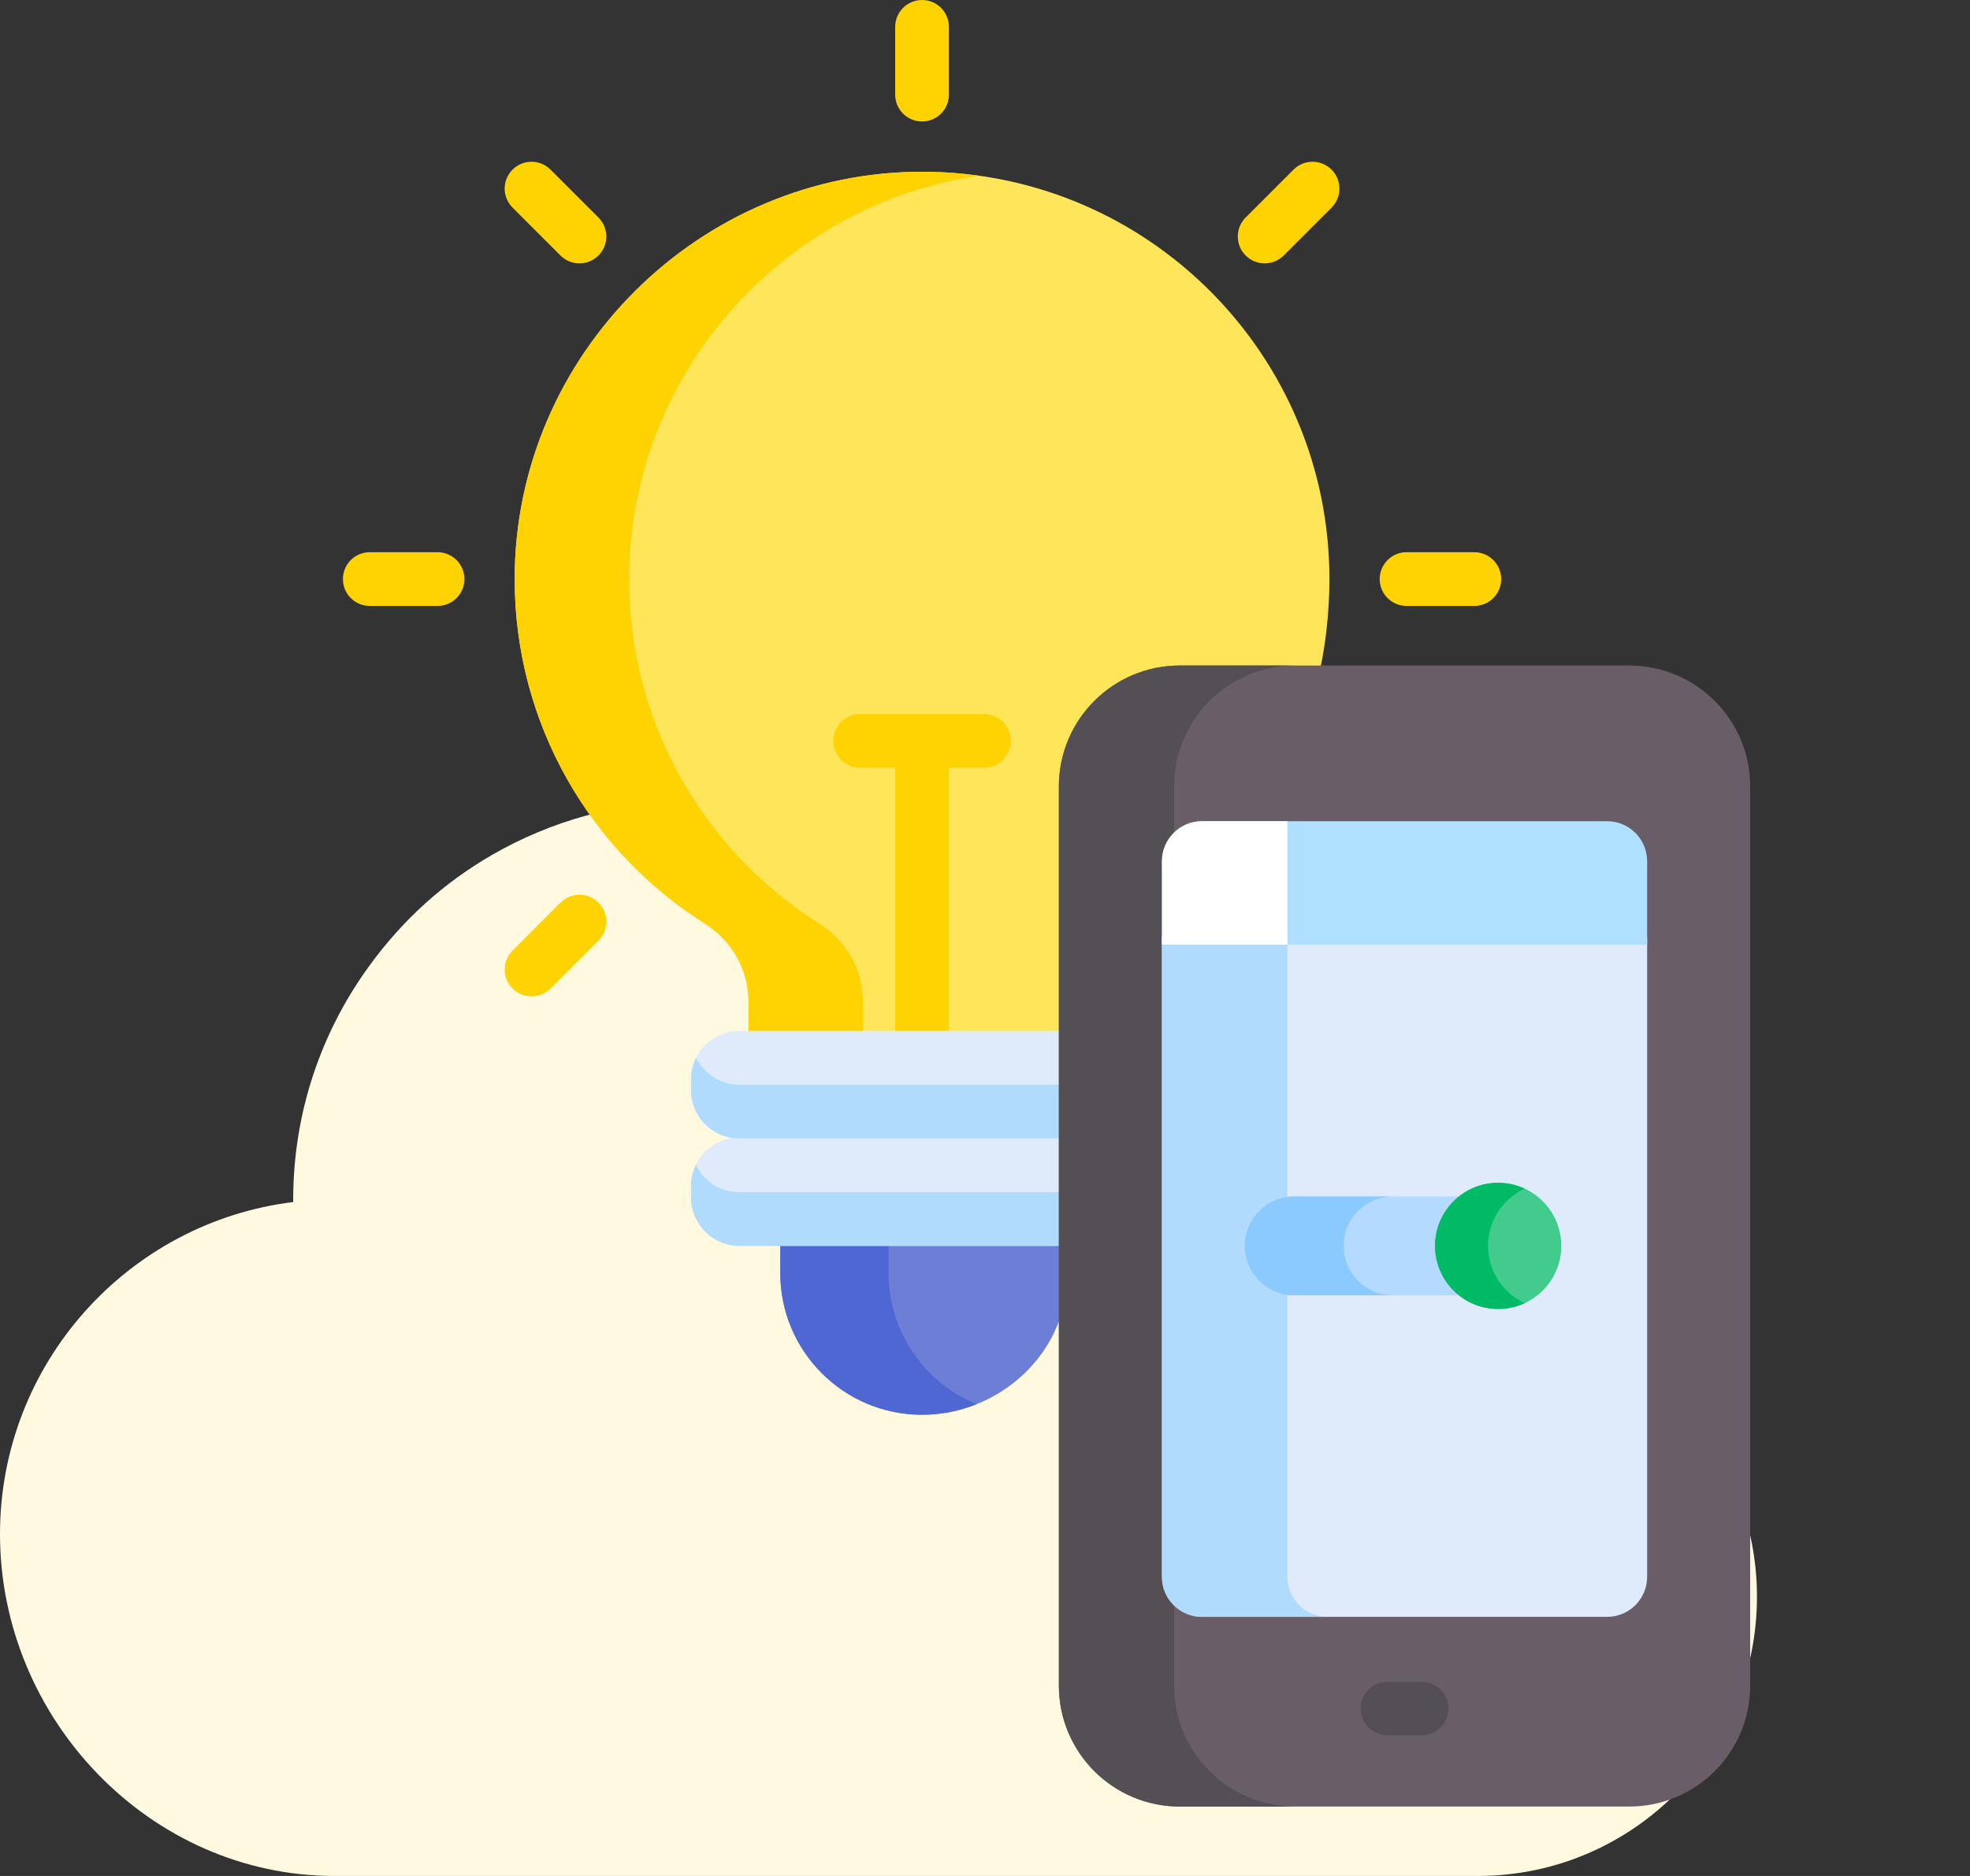 <svg xmlns="http://www.w3.org/2000/svg" width="84" height="80" viewBox="0 0 84 80" fill="none"><rect x="0" y="0" width="84" height="80" fill="#333333" stroke="none"/><path d="M20.976 36.46C23.462 35.025 26.357 34.184 29.451 34.184C36.524 34.184 42.594 38.526 45.127 44.69C46.668 44.118 48.349 43.803 50.1 43.803C57.349 43.803 63.337 49.23 64.224 56.246C70.224 56.853 74.916 61.931 74.916 68.094C74.916 74.665 69.593 80 63.01 80H14.264C6.397 80 0 73.3 0 65.421C0 58.148 5.463 52.125 12.502 51.261V51.157C12.502 47.468 13.681 44.059 15.688 41.27C17.182 39.192 18.957 37.628 20.976 36.46Z" fill="#FFFADF"/><g clip-path="url(#clip0_133_2313)"><path d="M45.303 52.825H33.27V54.286C33.27 57.625 35.977 60.332 39.316 60.332C42.106 60.332 44.606 58.442 45.303 55.872V52.825Z" fill="#6C7ED6"/><path d="M37.889 54.286V52.825H33.27V54.286C33.27 57.625 35.977 60.332 39.316 60.332C40.128 60.332 40.915 60.171 41.641 59.88C39.44 58.977 37.889 56.813 37.889 54.286Z" fill="#4F67D2"/><path d="M45.303 48.501H31.518C30.384 48.501 29.465 49.43 29.465 50.575V51.057C29.465 52.202 30.384 53.13 31.518 53.13H45.303V48.501Z" fill="#DFEBFA"/><path d="M29.673 49.67C29.541 49.944 29.465 50.25 29.465 50.575V51.057C29.465 52.202 30.384 53.13 31.518 53.13H45.303V50.839H31.518C30.706 50.839 30.006 50.361 29.673 49.67Z" fill="#B1DBFC"/><path d="M45.303 44.269V33.54C45.303 30.691 47.46 28.533 50.309 28.533H56.292C56.549 27.345 56.686 25.959 56.686 24.694C56.686 15.134 48.963 7.377 39.416 7.324C29.844 7.27 21.945 15.123 21.945 24.695C21.945 30.886 25.186 36.32 30.064 39.395C31.206 40.115 31.915 41.356 31.915 42.707V44.269H45.303Z" fill="#FEE55A"/><path d="M34.943 39.395C30.066 36.32 26.825 30.886 26.825 24.695C26.825 15.98 33.372 8.692 41.767 7.496C40.998 7.388 40.213 7.328 39.416 7.324C29.844 7.27 21.945 15.123 21.945 24.695C21.945 30.886 25.186 36.32 30.064 39.395C31.206 40.115 31.915 41.356 31.915 42.707V44.269H36.794V42.707C36.795 41.356 36.086 40.115 34.943 39.395Z" fill="#FFD301"/><path d="M41.954 30.448H36.678C36.045 30.448 35.532 30.961 35.532 31.594C35.532 32.226 36.045 32.739 36.678 32.739H38.17V43.964C38.17 44.597 38.683 45.109 39.316 45.109C39.949 45.109 40.461 44.597 40.461 43.964V32.739H41.954C42.587 32.739 43.1 32.227 43.1 31.594C43.099 30.961 42.587 30.448 41.954 30.448Z" fill="#FFD301"/><path d="M62.864 23.549H59.975C59.342 23.549 58.83 24.061 58.83 24.694C58.83 25.327 59.342 25.84 59.975 25.84H62.864C63.497 25.84 64.01 25.327 64.01 24.694C64.01 24.061 63.497 23.549 62.864 23.549Z" fill="#FFD301"/><path d="M18.657 23.549H15.767C15.134 23.549 14.622 24.061 14.622 24.694C14.622 25.327 15.134 25.84 15.767 25.84H18.657C19.289 25.84 19.802 25.327 19.802 24.694C19.802 24.061 19.289 23.549 18.657 23.549Z" fill="#FFD301"/><path d="M55.157 7.233L53.114 9.276C52.667 9.723 52.667 10.448 53.114 10.896C53.338 11.119 53.631 11.231 53.924 11.231C54.217 11.231 54.51 11.119 54.734 10.896L56.777 8.853C57.224 8.405 57.224 7.68 56.777 7.233C56.33 6.786 55.605 6.786 55.157 7.233Z" fill="#FFD301"/><path d="M23.898 38.492L21.855 40.536C21.407 40.983 21.407 41.708 21.855 42.155C22.078 42.379 22.371 42.491 22.664 42.491C22.957 42.491 23.25 42.379 23.474 42.156L25.517 40.112C25.965 39.665 25.965 38.94 25.517 38.493C25.07 38.045 24.345 38.045 23.898 38.492Z" fill="#FFD301"/><path d="M39.316 5.18C39.948 5.18 40.461 4.668 40.461 4.035V1.145C40.461 0.513 39.948 0 39.316 0C38.683 0 38.17 0.513 38.17 1.145V4.035C38.17 4.668 38.683 5.18 39.316 5.18Z" fill="#FFD301"/><path d="M23.474 7.233C23.027 6.786 22.302 6.786 21.855 7.233C21.407 7.68 21.407 8.405 21.855 8.853L23.898 10.896C24.121 11.119 24.414 11.231 24.707 11.231C25.001 11.231 25.294 11.119 25.517 10.896C25.965 10.448 25.965 9.723 25.517 9.276L23.474 7.233Z" fill="#FFD301"/><path d="M45.303 43.964H31.518C30.384 43.964 29.465 44.883 29.465 46.017V46.494C29.465 47.628 30.384 48.547 31.518 48.547H45.303V43.964Z" fill="#DFEBFA"/><path d="M29.678 45.11C29.543 45.384 29.465 45.691 29.465 46.017V46.494C29.465 47.628 30.384 48.547 31.518 48.547H45.303V46.256H31.518C30.71 46.256 30.013 45.788 29.678 45.11Z" fill="#B1DBFC"/><path d="M69.469 28.381C68.902 28.381 50.875 28.381 50.309 28.381C47.46 28.381 45.15 30.69 45.15 33.54V71.882C45.15 74.731 47.46 77.04 50.309 77.04H69.469C72.318 77.04 74.627 74.731 74.627 71.882C74.627 70.47 74.627 33.772 74.627 33.54C74.627 30.69 72.318 28.381 69.469 28.381Z" fill="#695D67"/><path d="M50.062 71.882V33.54C50.062 30.691 52.371 28.381 55.221 28.381C52.535 28.381 50.494 28.381 50.309 28.381C47.46 28.381 45.15 30.691 45.15 33.54V71.882C45.15 74.731 47.46 77.041 50.309 77.041H55.221C52.371 77.041 50.062 74.731 50.062 71.882Z" fill="#544E55"/><path d="M49.545 39.978V67.244C49.545 68.186 50.309 68.95 51.251 68.95H68.527C69.469 68.95 70.233 68.186 70.233 67.244C70.233 66.817 70.233 54.024 70.233 39.978H49.545Z" fill="#DFEBFA"/><path d="M54.895 67.244V39.978H49.545V67.244C49.545 68.186 50.309 68.95 51.251 68.95H56.601C55.658 68.95 54.895 68.186 54.895 67.244Z" fill="#B1DBFC"/><path d="M60.622 73.999H59.156C58.527 73.999 58.017 73.489 58.017 72.86C58.017 72.231 58.527 71.721 59.156 71.721H60.622C61.251 71.721 61.761 72.231 61.761 72.86C61.761 73.489 61.251 73.999 60.622 73.999Z" fill="#544E55"/><path d="M68.527 35.02H51.251C50.309 35.02 49.545 35.784 49.545 36.727V40.282H70.233V36.727C70.233 35.784 69.469 35.02 68.527 35.02Z" fill="#AFE0FF"/><path d="M54.895 35.021H51.251C50.309 35.021 49.545 35.785 49.545 36.727V40.282H54.895V35.021Z" fill="white"/><path d="M61.339 53.13C61.339 52.276 61.738 51.516 62.358 51.022H55.184C54.02 51.022 53.076 51.966 53.076 53.13C53.076 54.295 54.02 55.239 55.184 55.239H62.358C61.738 54.746 61.339 53.985 61.339 53.13Z" fill="#B4DBFF"/><path d="M57.29 53.13C57.29 51.966 58.234 51.022 59.398 51.022H55.184C54.02 51.022 53.076 51.966 53.076 53.13C53.076 54.295 54.02 55.239 55.184 55.239H59.398C58.234 55.239 57.29 54.295 57.29 53.13Z" fill="#8BCAFF"/><path d="M63.88 55.822C65.367 55.822 66.572 54.617 66.572 53.13C66.572 51.644 65.367 50.439 63.88 50.439C62.394 50.439 61.188 51.644 61.188 53.13C61.188 54.617 62.394 55.822 63.88 55.822Z" fill="#43CB8E"/><path d="M63.45 53.13C63.45 52.048 64.091 51.118 65.011 50.69C64.667 50.53 64.285 50.439 63.88 50.439C62.394 50.439 61.189 51.644 61.189 53.13C61.189 54.617 62.394 55.822 63.88 55.822C64.285 55.822 64.667 55.731 65.011 55.571C64.09 55.143 63.45 54.213 63.45 53.13Z" fill="#00BA66"/></g><defs><clipPath id="clip0_133_2313"><rect width="77.041" height="77.041" fill="white" transform="translate(6.104)"/></clipPath></defs></svg>